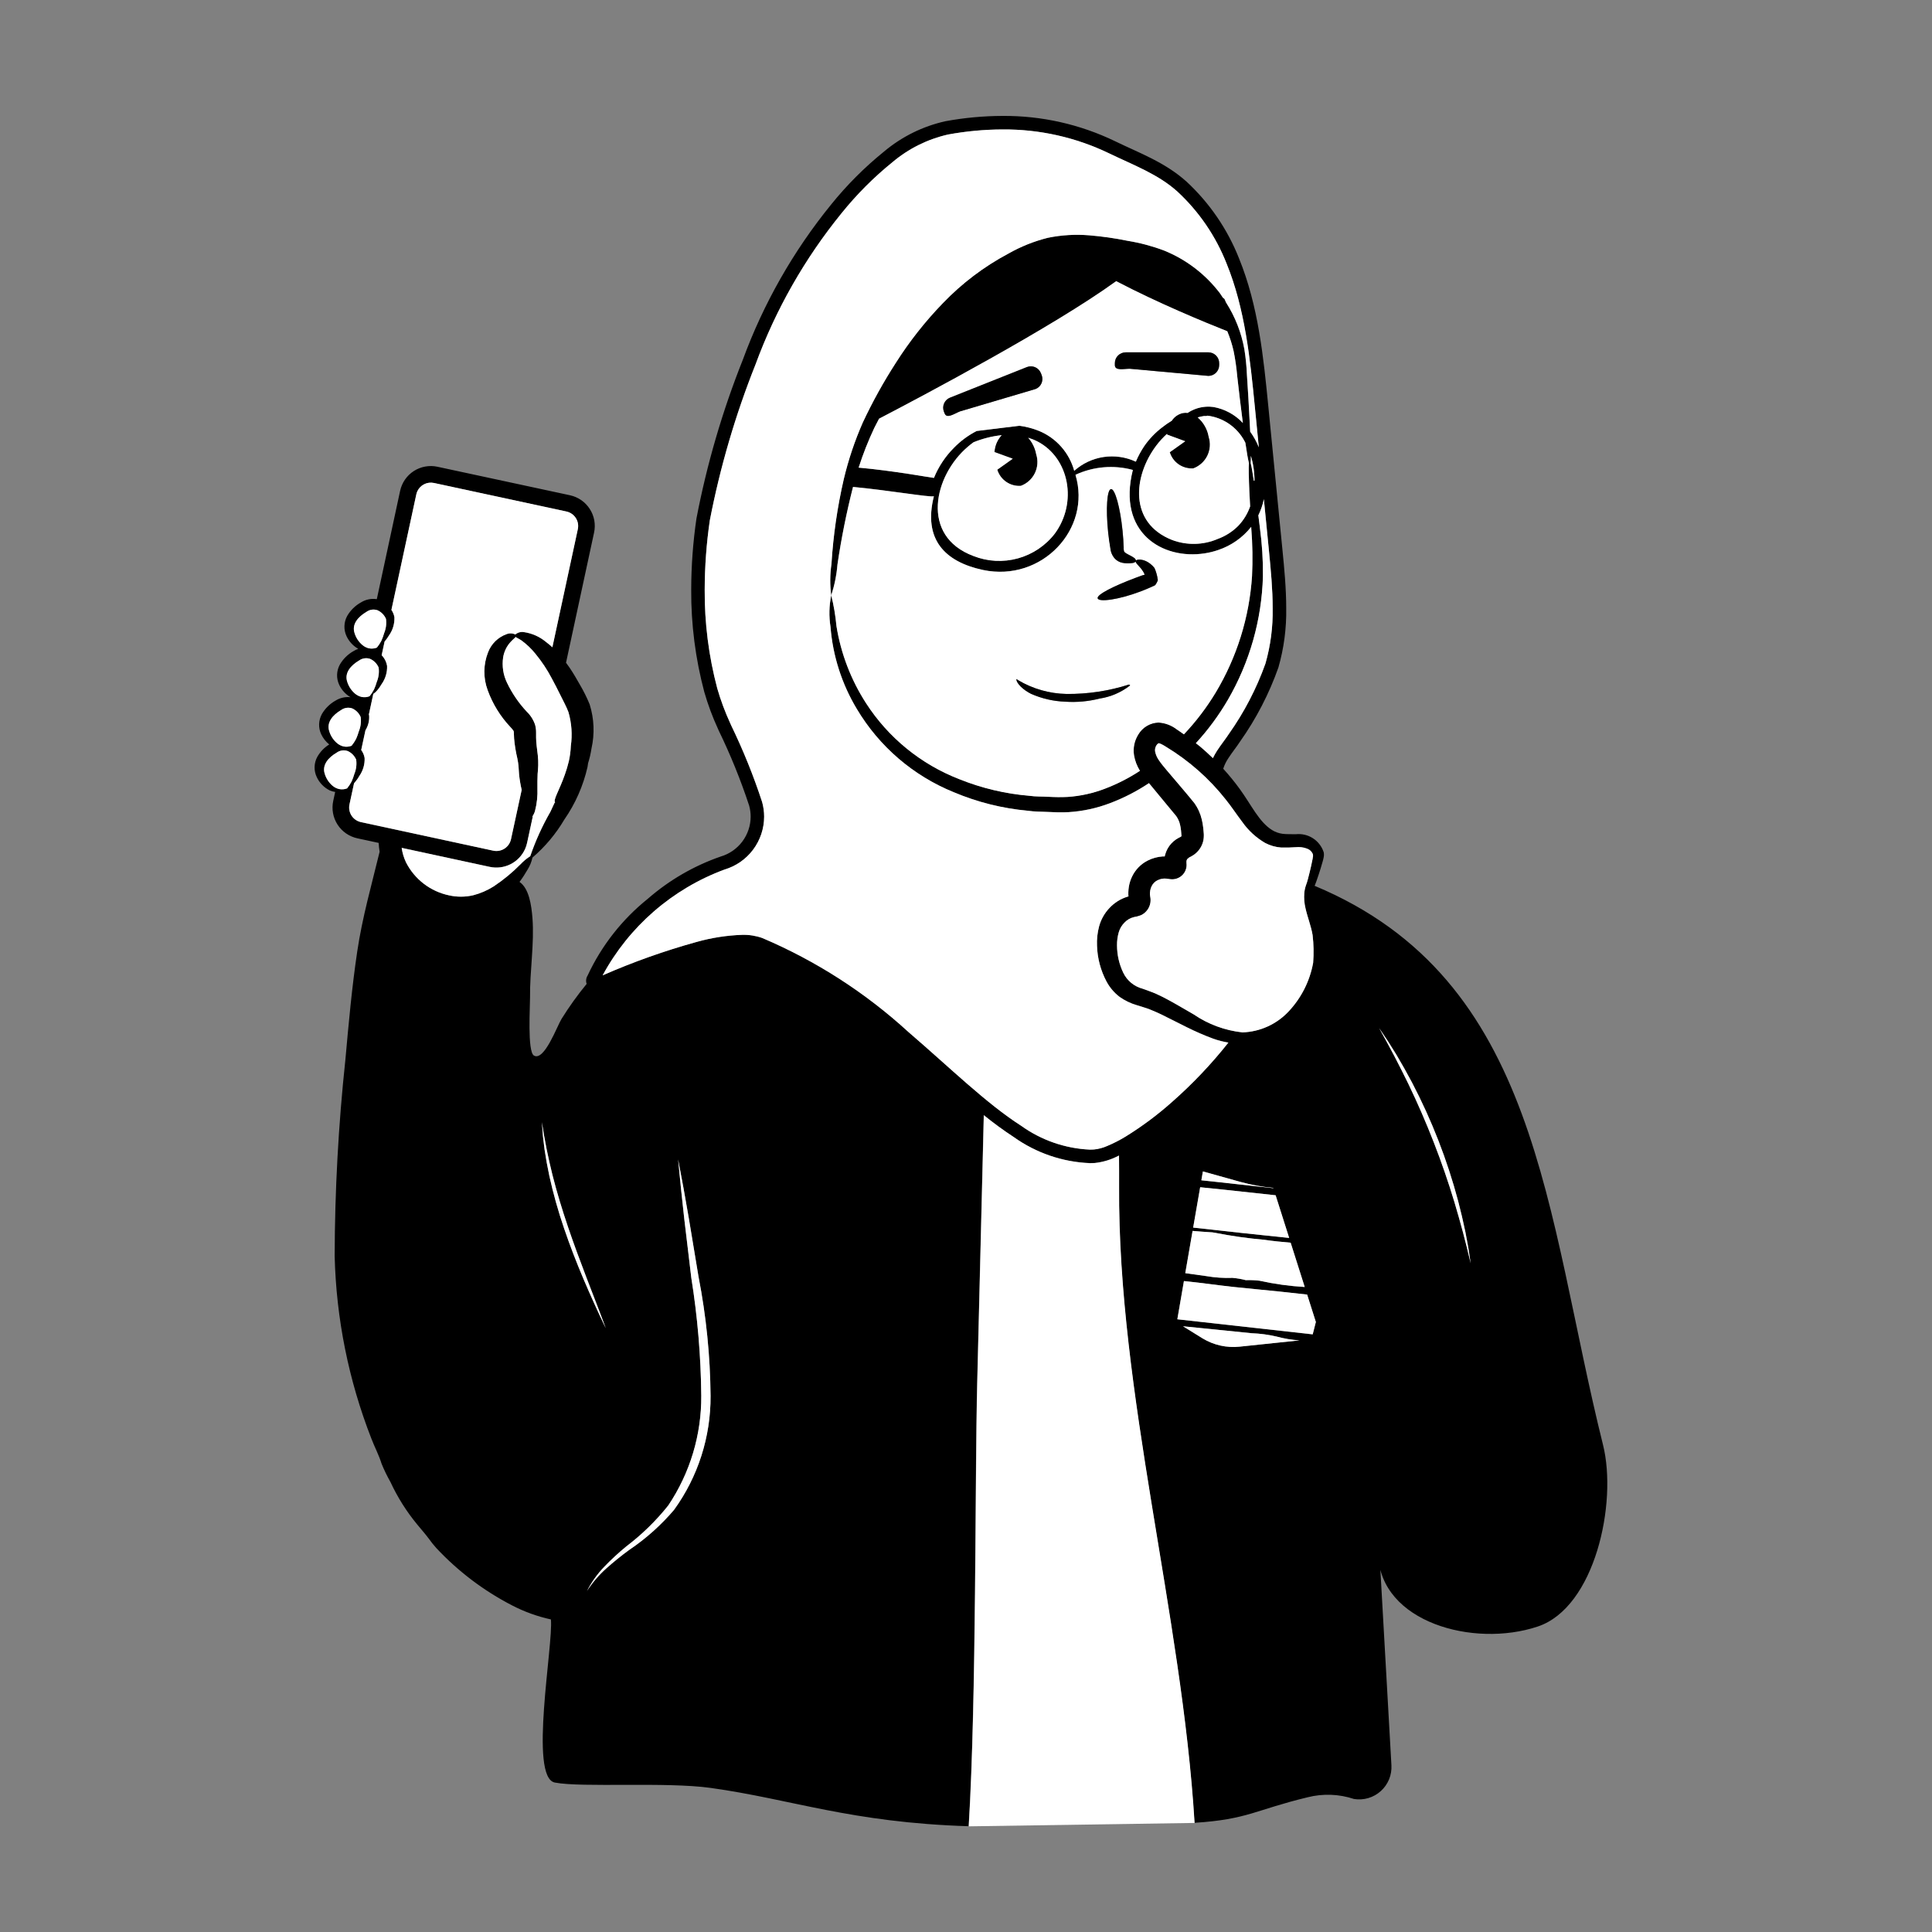 <svg
  width="117"
  height="117"
  viewBox="0 0 117 117"
  fill="none"
  xmlns="http://www.w3.org/2000/svg"
>
  <rect x="0" y="0" width="117" height="117" fill="#808080" stroke="none"/>
  <path
    d="M97.078 87.502C93.577 73.469 93.27 59.344 79.611 53.644L79.631 53.6L79.711 53.391C79.809 53.119 79.896 52.849 79.981 52.575L80.103 52.159C80.123 52.083 80.141 52.026 80.159 51.925C80.18 51.823 80.182 51.717 80.163 51.614C80.05 51.265 79.821 50.966 79.513 50.766C79.205 50.567 78.838 50.48 78.473 50.52C78.17 50.512 77.897 50.525 77.667 50.494C77.446 50.464 77.233 50.389 77.043 50.272C76.248 49.784 75.774 48.736 75.08 47.783C74.769 47.355 74.434 46.945 74.077 46.554C74.15 46.327 74.255 46.112 74.389 45.914C74.605 45.575 74.887 45.233 75.102 44.9C76.077 43.521 76.856 42.014 77.419 40.422C77.753 39.256 77.912 38.048 77.892 36.836C77.892 35.639 77.777 34.445 77.662 33.281L76.891 25.448C76.866 25.187 76.841 24.926 76.814 24.666C76.516 21.642 76.209 18.533 75.034 15.647C74.336 13.879 73.249 12.291 71.855 10.999C70.528 9.809 68.975 9.259 67.525 8.551C65.4 7.526 63.068 7.002 60.709 7.02C59.552 7.024 58.398 7.131 57.26 7.34C55.888 7.644 54.61 8.276 53.534 9.18C52.357 10.132 51.284 11.206 50.333 12.385C48.043 15.201 46.236 18.378 44.985 21.786C43.747 24.893 42.807 28.111 42.177 31.396C41.968 32.821 41.862 34.259 41.859 35.699C41.846 37.794 42.113 39.881 42.651 41.906C42.871 42.67 43.148 43.416 43.48 44.138L43.537 44.266C44.247 45.731 44.859 47.242 45.368 48.788C45.428 49.005 45.459 49.23 45.459 49.455C45.458 49.999 45.28 50.528 44.954 50.963C44.627 51.398 44.169 51.717 43.647 51.87C42.023 52.432 40.523 53.302 39.229 54.431C37.68 55.674 36.437 57.256 35.596 59.055L35.587 59.075C35.539 59.15 35.508 59.235 35.498 59.323C35.487 59.411 35.498 59.501 35.527 59.584C34.974 60.258 34.465 60.968 34.004 61.708C33.731 62.152 32.96 64.282 32.336 63.925C31.925 63.691 32.106 60.885 32.099 60.397C32.079 58.807 32.368 57.142 32.243 55.573C32.183 54.842 32.046 53.809 31.462 53.408C31.642 53.166 31.807 52.913 31.956 52.651C32.093 52.431 32.19 52.189 32.244 51.935C33.01 51.279 33.663 50.5 34.176 49.631C34.842 48.671 35.318 47.593 35.578 46.454C35.593 46.376 35.601 46.295 35.614 46.216C35.706 45.928 35.774 45.633 35.819 45.333C36.019 44.446 35.981 43.521 35.708 42.653C35.54 42.242 35.342 41.845 35.117 41.463C34.919 41.107 34.714 40.763 34.498 40.441C34.426 40.334 34.354 40.235 34.278 40.134L35.976 32.254C36.029 32.01 36.033 31.757 35.989 31.511C35.944 31.265 35.851 31.031 35.715 30.821C35.58 30.611 35.404 30.429 35.199 30.287C34.993 30.145 34.761 30.045 34.517 29.992L26.491 28.266C26.247 28.213 25.995 28.209 25.749 28.254C25.503 28.299 25.269 28.391 25.059 28.527C24.849 28.662 24.668 28.838 24.526 29.043C24.384 29.249 24.284 29.48 24.231 29.724L22.819 36.285C22.487 36.233 22.147 36.303 21.862 36.48C21.515 36.673 21.226 36.956 21.026 37.3C20.923 37.487 20.866 37.696 20.859 37.909C20.852 38.123 20.896 38.335 20.987 38.528C21.139 38.85 21.386 39.117 21.695 39.293C21.598 39.326 21.505 39.371 21.417 39.425C21.07 39.618 20.781 39.901 20.582 40.244C20.479 40.431 20.421 40.64 20.414 40.854C20.407 41.067 20.451 41.279 20.542 41.473C20.689 41.785 20.928 42.047 21.226 42.222C20.913 42.188 20.597 42.258 20.329 42.423C19.982 42.616 19.693 42.899 19.493 43.242C19.39 43.43 19.333 43.638 19.326 43.852C19.319 44.065 19.363 44.278 19.454 44.471C19.568 44.709 19.733 44.918 19.938 45.084C19.64 45.268 19.393 45.524 19.219 45.828C19.116 46.014 19.059 46.222 19.052 46.435C19.045 46.648 19.088 46.859 19.179 47.052C19.342 47.406 19.621 47.694 19.971 47.868C20.075 47.914 20.185 47.945 20.298 47.959L20.18 48.505C20.073 48.998 20.168 49.514 20.442 49.938C20.715 50.362 21.146 50.66 21.64 50.767L22.931 51.045C22.941 51.221 22.961 51.405 22.989 51.583C22.502 53.591 21.942 55.55 21.635 57.613C21.309 59.794 21.113 61.992 20.915 64.187C20.493 68.133 20.277 72.099 20.267 76.067C20.36 79.848 21.11 83.584 22.485 87.107C22.68 87.623 22.947 88.115 23.106 88.636C23.262 89.019 23.442 89.391 23.646 89.75C24.073 90.672 24.617 91.535 25.264 92.319C25.497 92.606 25.744 92.879 25.964 93.175C26.106 93.376 26.261 93.569 26.425 93.751C27.742 95.16 29.29 96.332 31.003 97.217C31.748 97.604 32.541 97.891 33.362 98.071C33.52 99.578 32.013 107.647 33.602 107.95C35.246 108.265 40.33 107.898 43.034 108.274C47.946 108.958 51.535 110.374 58.658 110.594C59.135 102.741 59.026 89.703 59.173 83.776C59.295 78.905 59.415 74.033 59.533 69.16C59.547 68.617 59.559 68.073 59.572 67.529C60.157 68.003 60.765 68.448 61.395 68.861C62.742 69.819 64.34 70.366 65.993 70.433C66.091 70.433 66.19 70.433 66.288 70.426C66.792 70.373 67.281 70.224 67.728 69.988L67.758 69.972C67.767 70.613 67.769 71.243 67.764 71.858C67.684 84.299 71.573 97.778 72.335 110.388C75.575 110.18 76.007 109.608 79.194 108.84C80.118 108.607 81.089 108.643 81.993 108.944C82.282 108.992 82.579 108.973 82.86 108.891C83.142 108.808 83.401 108.663 83.619 108.467C83.837 108.271 84.008 108.028 84.12 107.757C84.231 107.486 84.28 107.193 84.263 106.9L83.428 92.123C83.428 92.721 83.438 93.398 83.462 94.139C83.59 98.236 89.234 99.802 93.121 98.502C96.582 97.353 97.958 91.034 97.078 87.502ZM21.854 49.788C21.621 49.737 21.417 49.596 21.287 49.396C21.158 49.195 21.113 48.951 21.163 48.717L21.439 47.437L21.445 47.431C21.564 47.299 21.669 47.154 21.757 46.999C21.982 46.681 22.096 46.297 22.08 45.907C22.05 45.731 21.979 45.565 21.873 45.422L22.13 44.23C22.298 43.959 22.376 43.643 22.352 43.325C22.352 43.307 22.34 43.293 22.336 43.276L22.605 42.026C22.68 41.978 22.747 41.92 22.805 41.853C22.924 41.72 23.028 41.575 23.117 41.421C23.341 41.102 23.455 40.719 23.44 40.329C23.403 40.114 23.31 39.911 23.169 39.744C23.152 39.723 23.129 39.704 23.111 39.684L23.289 38.855C23.391 38.737 23.482 38.61 23.561 38.476C23.786 38.158 23.899 37.774 23.885 37.385C23.857 37.224 23.795 37.071 23.703 36.938L25.21 29.94C25.224 29.876 25.245 29.815 25.271 29.755C25.357 29.569 25.503 29.418 25.687 29.326C25.87 29.234 26.079 29.208 26.279 29.251L34.3 30.979C34.415 31.004 34.525 31.051 34.622 31.119C34.72 31.186 34.803 31.271 34.867 31.371C34.932 31.47 34.976 31.581 34.997 31.698C35.018 31.814 35.016 31.934 34.991 32.049L33.45 39.202C33.332 39.091 33.207 38.987 33.078 38.891C32.692 38.565 32.222 38.354 31.722 38.282C31.631 38.268 31.537 38.273 31.448 38.298C31.36 38.323 31.277 38.367 31.206 38.426C31.124 38.386 31.033 38.364 30.942 38.361C30.85 38.358 30.758 38.374 30.673 38.408C30.418 38.5 30.186 38.646 29.992 38.836C29.799 39.026 29.65 39.256 29.554 39.509C29.266 40.241 29.256 41.053 29.528 41.792C29.828 42.623 30.296 43.385 30.902 44.029C30.977 44.102 31.045 44.184 31.103 44.272C31.114 44.316 31.119 44.361 31.118 44.405L31.132 44.727C31.168 45.131 31.233 45.532 31.327 45.927C31.359 46.089 31.381 46.239 31.399 46.392C31.411 46.563 31.422 46.73 31.432 46.892C31.465 47.211 31.518 47.528 31.591 47.84L30.944 50.831C30.891 51.062 30.749 51.264 30.549 51.392C30.35 51.52 30.107 51.565 29.875 51.516L21.854 49.788ZM20.542 47.787C20.395 47.754 20.259 47.686 20.143 47.59C19.918 47.399 19.752 47.147 19.667 46.863C19.494 46.336 19.871 45.884 20.392 45.579C20.487 45.511 20.597 45.466 20.713 45.45C20.829 45.433 20.947 45.445 21.057 45.484C21.287 45.587 21.47 45.774 21.57 46.006C21.61 46.298 21.572 46.597 21.46 46.87C21.416 47.027 21.36 47.181 21.293 47.331C21.217 47.479 21.125 47.618 21.019 47.747C20.867 47.807 20.701 47.82 20.542 47.786V47.787ZM21.751 39.996C21.846 39.928 21.957 39.884 22.072 39.868C22.188 39.851 22.306 39.863 22.417 39.902C22.647 40.005 22.83 40.192 22.929 40.424C22.97 40.716 22.932 41.014 22.82 41.288C22.775 41.445 22.719 41.599 22.653 41.748C22.576 41.896 22.484 42.036 22.378 42.164C22.227 42.224 22.061 42.239 21.901 42.206C21.755 42.173 21.618 42.105 21.503 42.009C21.277 41.818 21.112 41.566 21.026 41.283C20.853 40.756 21.23 40.303 21.751 39.996ZM22.196 37.051C22.291 36.983 22.401 36.939 22.517 36.923C22.633 36.906 22.751 36.918 22.861 36.957C23.092 37.06 23.275 37.247 23.374 37.479C23.415 37.772 23.377 38.07 23.264 38.343C23.22 38.5 23.164 38.654 23.097 38.804C23.021 38.952 22.929 39.091 22.823 39.219C22.672 39.28 22.505 39.295 22.345 39.262C22.199 39.229 22.063 39.161 21.948 39.064C21.722 38.874 21.556 38.621 21.471 38.338C21.298 37.81 21.675 37.358 22.196 37.053V37.051ZM21.329 42.901C21.559 43.004 21.742 43.19 21.841 43.422C21.882 43.715 21.844 44.013 21.731 44.286C21.687 44.444 21.631 44.597 21.565 44.747C21.488 44.895 21.396 45.034 21.291 45.163C21.139 45.223 20.973 45.238 20.813 45.206C20.667 45.172 20.53 45.104 20.415 45.008C20.189 44.817 20.023 44.564 19.939 44.28C19.765 43.753 20.143 43.301 20.664 42.995C20.759 42.928 20.869 42.884 20.985 42.867C21.1 42.851 21.218 42.862 21.329 42.901ZM29.663 52.495C30.088 52.586 30.531 52.529 30.919 52.334C31.307 52.139 31.617 51.817 31.797 51.422C31.853 51.298 31.895 51.169 31.924 51.036L32.268 49.437L32.23 49.462C32.305 49.357 32.362 49.241 32.399 49.117C32.516 48.665 32.566 48.198 32.548 47.732C32.548 47.452 32.543 47.151 32.56 46.868C32.569 46.749 32.591 46.55 32.595 46.354C32.6 46.152 32.592 45.95 32.572 45.748C32.527 45.335 32.471 45.011 32.467 44.66V44.377C32.47 44.216 32.45 44.055 32.41 43.9C32.311 43.6 32.141 43.328 31.914 43.108C31.422 42.586 31.015 41.991 30.706 41.345C30.473 40.865 30.392 40.327 30.473 39.8C30.53 39.45 30.69 39.124 30.932 38.864C31.058 38.727 31.174 38.645 31.228 38.573C31.3 38.629 31.43 38.68 31.584 38.784C31.898 39.014 32.182 39.285 32.426 39.589C32.81 40.054 33.144 40.558 33.423 41.093C33.59 41.401 33.758 41.733 33.934 42.086C34.111 42.438 34.311 42.81 34.426 43.124C34.62 43.79 34.669 44.49 34.57 45.176C34.558 45.488 34.517 45.798 34.449 46.102C34.383 46.374 34.303 46.642 34.209 46.905C33.862 47.89 33.485 48.451 33.62 48.592L33.587 48.613C33.503 48.799 33.418 48.981 33.336 49.152C32.844 50.01 32.434 50.913 32.112 51.848C31.9 51.985 31.705 52.146 31.531 52.33C31.036 52.833 30.49 53.284 29.902 53.676C29.52 53.919 29.101 54.1 28.663 54.214C28.18 54.327 27.679 54.33 27.196 54.221C26.64 54.104 26.117 53.864 25.666 53.519C25.216 53.174 24.848 52.731 24.59 52.225C24.458 51.947 24.369 51.65 24.327 51.345L29.663 52.495ZM84.052 63.054L84.563 63.871C84.892 64.423 85.207 64.983 85.507 65.552C86.702 67.833 87.639 70.241 88.302 72.729C88.464 73.353 88.611 73.979 88.742 74.606C88.797 74.907 88.855 75.213 88.918 75.553C88.962 75.841 89.007 76.144 89.062 76.505C88.976 76.151 88.905 75.853 88.837 75.569L88.598 74.638C88.433 74.019 88.258 73.404 88.076 72.792C87.705 71.569 87.288 70.362 86.825 69.171C86.362 67.979 85.853 66.808 85.297 65.656C85.018 65.08 84.73 64.509 84.433 63.942L83.98 63.095L83.514 62.254L84.052 63.054ZM65.999 69.621C64.504 69.552 63.06 69.052 61.844 68.18C59.731 66.828 57.535 64.667 55.015 62.5C52.408 60.113 49.413 58.187 46.159 56.804C45.771 56.667 45.36 56.603 44.948 56.614C44.017 56.646 43.092 56.79 42.195 57.041C40.248 57.579 38.343 58.256 36.494 59.067C38.095 56.106 40.718 53.828 43.876 52.659C44.567 52.455 45.174 52.034 45.606 51.457C46.038 50.88 46.273 50.179 46.275 49.458C46.275 49.159 46.234 48.861 46.154 48.572C45.635 46.986 45.009 45.437 44.282 43.936L44.225 43.808C43.91 43.124 43.646 42.417 43.437 41.694C42.918 39.739 42.662 37.725 42.675 35.703C42.679 34.301 42.782 32.902 42.985 31.516C43.609 28.29 44.535 25.13 45.751 22.077C46.971 18.754 48.733 15.656 50.966 12.91C51.879 11.777 52.909 10.743 54.04 9.828C55.01 9.006 56.164 8.429 57.404 8.147C58.495 7.946 59.6 7.843 60.709 7.839C62.944 7.822 65.154 8.318 67.168 9.289C68.68 10.018 70.135 10.551 71.307 11.609C72.609 12.818 73.624 14.304 74.275 15.957C75.392 18.693 75.703 21.724 75.999 24.746L76.076 25.528L76.23 27.088C76.094 26.753 75.919 26.435 75.707 26.142C75.676 25.563 75.64 24.882 75.598 24.101C75.571 23.669 75.542 23.208 75.511 22.72C75.489 22.191 75.437 21.664 75.353 21.142C75.17 20.136 74.793 19.175 74.242 18.314L74.151 18.104L74.048 18.021C73.988 17.934 73.94 17.845 73.875 17.759C73.002 16.611 71.836 15.718 70.5 15.175C69.785 14.905 69.044 14.707 68.29 14.584C67.519 14.426 66.74 14.315 65.956 14.25C65.118 14.181 64.274 14.232 63.45 14.401C62.612 14.611 61.807 14.934 61.056 15.361C59.586 16.144 58.249 17.156 57.096 18.358C56.028 19.46 55.075 20.668 54.253 21.964C53.503 23.125 52.832 24.335 52.246 25.586C51.759 26.692 51.374 27.841 51.094 29.017C50.705 30.705 50.456 32.422 50.349 34.152C50.257 34.781 50.251 35.42 50.332 36.051C50.532 35.449 50.658 34.825 50.71 34.193C50.944 32.608 51.26 31.036 51.657 29.484C53.804 29.684 56.324 30.126 56.553 30.049C55.894 32.672 57.231 34.021 59.531 34.513C63.091 35.262 66.116 32.032 65.129 28.75C66.216 28.245 67.446 28.141 68.603 28.455C67.643 32.271 70.407 33.902 72.95 33.507C73.228 33.465 73.502 33.398 73.768 33.306C74.557 33.043 75.253 32.555 75.77 31.902L75.774 31.99C75.852 32.953 75.867 33.919 75.82 34.884C75.658 37.374 74.905 39.79 73.623 41.931C73.073 42.843 72.427 43.693 71.695 44.467C71.551 44.366 71.407 44.263 71.263 44.168C70.944 43.921 70.558 43.776 70.156 43.752C69.907 43.759 69.665 43.83 69.451 43.957C69.237 44.084 69.058 44.263 68.932 44.478C68.698 44.85 68.606 45.294 68.673 45.729C68.73 46.065 68.852 46.386 69.033 46.675C68.367 47.113 67.654 47.477 66.908 47.761C66.186 48.038 65.425 48.206 64.653 48.257C64.269 48.276 63.879 48.267 63.49 48.249C63.101 48.231 62.716 48.244 62.338 48.188C60.879 48.067 59.447 47.727 58.09 47.18C55.773 46.282 53.798 44.675 52.449 42.588C51.533 41.169 50.922 39.575 50.654 37.908C50.596 37.281 50.49 36.66 50.338 36.049C50.21 36.677 50.195 37.323 50.294 37.956C50.433 39.715 50.979 41.416 51.888 42.928C53.243 45.206 55.307 46.978 57.763 47.974C59.192 48.577 60.706 48.955 62.251 49.095C62.65 49.157 63.056 49.142 63.462 49.167C63.869 49.193 64.281 49.2 64.706 49.18C65.572 49.126 66.424 48.941 67.234 48.631C68.059 48.317 68.846 47.911 69.579 47.421C69.78 47.667 69.978 47.892 70.175 48.141L71.229 49.414C71.342 49.573 71.421 49.753 71.464 49.943C71.489 50.054 71.508 50.166 71.521 50.279L71.549 50.62L71.541 50.637L71.517 50.659C71.486 50.678 71.547 50.646 71.387 50.726C71.157 50.847 70.958 51.02 70.806 51.23C70.728 51.339 70.665 51.456 70.616 51.58C70.592 51.641 70.572 51.702 70.556 51.765L70.536 51.847V51.853V51.857H70.522H70.426C70.098 51.877 69.777 51.965 69.485 52.117C69.082 52.327 68.757 52.661 68.559 53.071C68.463 53.268 68.397 53.478 68.362 53.694C68.344 53.801 68.334 53.908 68.331 54.017V54.179L68.337 54.258V54.254C68.33 54.269 68.374 54.273 68.286 54.293C67.865 54.422 67.486 54.658 67.187 54.98C66.888 55.295 66.672 55.68 66.558 56.1C66.458 56.48 66.416 56.873 66.434 57.266C66.456 58.023 66.653 58.765 67.01 59.434C67.204 59.798 67.474 60.115 67.802 60.366C68.121 60.591 68.475 60.761 68.851 60.87C69.132 60.96 69.394 61.032 69.627 61.122C69.86 61.212 70.118 61.329 70.362 61.446L71.871 62.202C72.39 62.461 72.922 62.692 73.466 62.895C73.766 63.001 74.075 63.081 74.388 63.133C73.363 64.429 72.223 65.63 70.982 66.722C70.107 67.503 69.165 68.205 68.168 68.821C67.806 69.042 67.429 69.235 67.038 69.397C66.79 69.507 66.525 69.577 66.255 69.605C66.17 69.618 66.085 69.621 65.999 69.621ZM79.51 51.732L79.519 51.841L79.49 52.021L79.405 52.425C79.344 52.695 79.279 52.969 79.208 53.235C79.174 53.367 79.132 53.498 79.084 53.626C79.033 53.777 79.001 53.933 78.988 54.092C78.965 54.394 78.989 54.699 79.06 54.994C79.186 55.566 79.402 56.085 79.492 56.627C79.558 57.184 79.569 57.745 79.525 58.304C79.326 59.403 78.815 60.42 78.053 61.236C77.693 61.625 77.259 61.938 76.777 62.158C76.296 62.378 75.775 62.501 75.245 62.519C74.183 62.404 73.167 62.028 72.285 61.425C71.804 61.153 71.32 60.859 70.811 60.582C70.554 60.443 70.303 60.312 70.019 60.185C69.736 60.058 69.452 59.969 69.201 59.874C68.946 59.807 68.709 59.686 68.505 59.518C68.302 59.351 68.138 59.141 68.024 58.903C67.777 58.388 67.649 57.824 67.648 57.252C67.643 56.982 67.678 56.713 67.754 56.453C67.818 56.232 67.938 56.03 68.101 55.868C68.256 55.703 68.457 55.587 68.677 55.536C68.821 55.514 68.961 55.476 69.096 55.423C69.303 55.327 69.472 55.162 69.574 54.958C69.676 54.753 69.705 54.52 69.658 54.296L69.642 54.175V54.138V54.066L69.659 53.922C69.675 53.831 69.704 53.742 69.746 53.66C69.822 53.506 69.947 53.382 70.101 53.306C70.183 53.264 70.27 53.235 70.361 53.219L70.499 53.203C70.545 53.202 70.591 53.203 70.637 53.208C70.712 53.215 70.787 53.225 70.861 53.24C70.994 53.259 71.129 53.247 71.256 53.206C71.383 53.165 71.499 53.095 71.596 53.001C71.684 52.918 71.753 52.816 71.798 52.703C71.855 52.562 71.874 52.409 71.854 52.259V52.145L71.861 52.114L71.873 52.078L71.904 52.02L72.021 51.922C72.118 51.878 72.21 51.826 72.298 51.766C72.416 51.683 72.521 51.583 72.61 51.469C72.799 51.228 72.902 50.931 72.904 50.624V50.523L72.9 50.468L72.891 50.355L72.868 50.122C72.849 49.955 72.821 49.789 72.781 49.625C72.697 49.264 72.541 48.923 72.324 48.622C71.931 48.135 71.585 47.741 71.213 47.296C70.86 46.868 70.437 46.413 70.188 46.044C70.076 45.888 69.997 45.71 69.957 45.521C69.934 45.393 69.958 45.261 70.025 45.15C70.097 45.032 70.159 45.012 70.169 45.013C70.185 44.992 70.367 45.062 70.608 45.219C71.999 46.06 73.228 47.144 74.235 48.421C74.573 48.84 74.871 49.301 75.234 49.776C75.598 50.294 76.07 50.727 76.616 51.046C76.919 51.206 77.252 51.301 77.594 51.325C77.889 51.332 78.184 51.324 78.479 51.3C78.705 51.276 78.933 51.305 79.146 51.384C79.228 51.412 79.304 51.458 79.367 51.518C79.429 51.578 79.478 51.651 79.51 51.732ZM61.33 27.778L60.394 28.442C60.486 28.742 60.677 29.003 60.937 29.18C61.196 29.358 61.507 29.443 61.821 29.421C62.192 29.283 62.497 29.008 62.67 28.651C62.844 28.295 62.873 27.886 62.752 27.508C62.684 27.137 62.517 26.791 62.267 26.508C62.462 26.566 62.651 26.642 62.833 26.735C64.762 27.743 65.257 30.435 63.88 32.311C63.316 33.041 62.531 33.568 61.642 33.813C60.753 34.058 59.808 34.008 58.95 33.669C55.702 32.459 56.56 28.788 58.62 27.045C58.729 26.953 58.836 26.863 58.955 26.781C59.5 26.558 60.074 26.412 60.659 26.349C60.399 26.628 60.245 26.99 60.223 27.372L61.33 27.778ZM62.924 26.096C62.542 25.942 62.143 25.837 61.735 25.784L59.149 26.1C58.635 26.363 58.168 26.708 57.767 27.122C57.248 27.642 56.837 28.261 56.56 28.941C56.344 28.92 54.046 28.498 52.001 28.319C52.264 27.496 52.581 26.691 52.95 25.909C53.039 25.727 53.138 25.541 53.238 25.355C55.856 23.992 63.764 19.811 67.596 17.028C70.147 18.363 72.971 19.525 74.324 20.06C74.487 20.451 74.617 20.856 74.71 21.27C74.809 21.766 74.881 22.268 74.925 22.772L75.084 24.147C75.151 24.684 75.212 25.171 75.267 25.613C74.793 25.108 74.17 24.769 73.488 24.647C73.325 24.623 73.159 24.619 72.995 24.633C72.612 24.663 72.245 24.791 71.926 25.005C71.83 24.993 71.733 24.996 71.638 25.013C71.361 25.072 71.119 25.239 70.964 25.477C70.757 25.602 70.558 25.74 70.368 25.89C69.956 26.206 69.595 26.584 69.299 27.011C69.098 27.309 68.927 27.627 68.787 27.958C68.18 27.675 67.502 27.577 66.839 27.675C66.176 27.774 65.556 28.065 65.057 28.512C64.91 27.973 64.641 27.475 64.271 27.056C63.901 26.637 63.44 26.308 62.923 26.096H62.924ZM75.931 29.111C75.855 28.596 75.792 28.233 75.742 28.041C75.749 27.94 75.753 27.793 75.752 27.603C75.9 28.092 75.975 28.6 75.972 29.111H75.931ZM70.022 26.988C70.218 26.728 70.439 26.487 70.681 26.268C70.681 26.286 70.675 26.302 70.673 26.32L71.779 26.722L70.843 27.387C70.935 27.687 71.126 27.947 71.385 28.125C71.644 28.303 71.956 28.387 72.269 28.365C72.641 28.228 72.946 27.952 73.119 27.596C73.293 27.24 73.322 26.83 73.2 26.453C73.123 25.996 72.887 25.58 72.534 25.279C72.657 25.241 72.782 25.213 72.909 25.195H72.981C73.031 25.204 73.081 25.197 73.126 25.173C73.254 25.188 73.382 25.212 73.507 25.245C73.92 25.354 74.305 25.55 74.636 25.821C74.966 26.091 75.234 26.43 75.422 26.814C75.509 27.42 75.58 27.837 75.638 28.048C75.617 28.319 75.626 28.906 75.663 29.776C75.678 30.047 75.694 30.347 75.71 30.667C75.558 31.104 75.315 31.504 74.995 31.839C74.645 32.194 74.22 32.466 73.752 32.637C72.869 33.016 71.873 33.037 70.975 32.697C68.363 31.662 68.618 28.855 70.022 26.988ZM73.454 45.91C73.205 45.67 72.95 45.435 72.686 45.212C72.6 45.14 72.509 45.076 72.422 45.007C73.163 44.2 73.815 43.316 74.366 42.37C75.681 40.099 76.409 37.536 76.484 34.913C76.494 33.921 76.432 32.928 76.298 31.944C76.266 31.687 76.235 31.444 76.206 31.208C76.358 30.897 76.471 30.567 76.54 30.228L76.849 33.361C76.963 34.523 77.074 35.692 77.074 36.836C77.094 37.967 76.946 39.096 76.636 40.184C76.095 41.703 75.347 43.141 74.414 44.457C74.241 44.729 73.954 45.081 73.701 45.47C73.611 45.612 73.528 45.759 73.454 45.91ZM75.124 71.575C75.773 71.754 76.438 71.874 77.109 71.935L77.114 71.953C75.898 71.819 74.681 71.681 73.465 71.55L72.753 71.473L72.846 70.937L75.124 71.575ZM74.05 72.038C75.117 72.151 76.184 72.269 77.25 72.385L78.071 74.968C77.103 74.866 76.135 74.765 75.167 74.663C74.197 74.56 73.228 74.447 72.257 74.341L72.68 71.899C73.136 71.945 73.593 71.991 74.05 72.036V72.038ZM73.267 74.621C73.368 74.622 73.47 74.633 73.569 74.654C74.564 74.85 75.568 74.992 76.577 75.081C77.102 75.159 77.632 75.21 78.161 75.256L79.013 77.939C78.09 77.885 77.174 77.757 76.271 77.558C75.997 77.526 75.721 77.514 75.445 77.524C75.18 77.455 74.91 77.409 74.638 77.386C74.106 77.405 73.573 77.369 73.049 77.278C72.625 77.224 72.203 77.161 71.779 77.101L72.221 74.542C72.571 74.57 72.918 74.601 73.267 74.621ZM34.156 74.379C33.8 73.34 33.503 72.283 33.266 71.211C33.151 70.674 33.053 70.135 32.973 69.593L32.875 68.777C32.857 68.531 32.838 68.273 32.815 67.958L32.946 68.767L33.097 69.572C33.208 70.106 33.328 70.637 33.457 71.165C33.726 72.221 34.045 73.263 34.393 74.295C34.742 75.326 35.123 76.35 35.513 77.369C35.691 77.833 35.882 78.327 36.102 78.898C36.194 79.14 36.289 79.387 36.395 79.664L36.683 80.432L36.331 79.692L35.987 78.947C35.761 78.449 35.541 77.948 35.328 77.444C34.905 76.438 34.507 75.42 34.156 74.379ZM43.031 84.535C43.046 87.012 42.272 89.43 40.821 91.437C40.029 92.366 39.114 93.183 38.102 93.864C37.619 94.216 37.154 94.592 36.709 94.99C36.263 95.391 35.872 95.848 35.547 96.35C35.823 95.811 36.178 95.316 36.599 94.88C37.018 94.444 37.463 94.033 37.931 93.649C38.877 92.932 39.73 92.1 40.469 91.172C41.789 89.205 42.486 86.887 42.469 84.519C42.445 82.13 42.243 79.746 41.865 77.387C41.727 76.227 41.587 75.046 41.438 73.806C41.375 73.221 41.311 72.632 41.243 72.012C41.187 71.443 41.13 70.86 41.066 70.217L41.399 71.99L41.712 73.767C41.916 75 42.111 76.172 42.303 77.325C42.766 79.701 43.01 82.115 43.031 84.535ZM75.071 81.552C74.289 81.636 73.501 81.46 72.828 81.053L71.64 80.318C73.027 80.462 74.414 80.596 75.801 80.739C76.307 80.758 76.811 80.825 77.304 80.94C77.758 81.064 78.223 81.142 78.693 81.172L75.071 81.552ZM71.296 79.896L71.696 77.582L71.862 77.598C72.791 77.695 73.716 77.829 74.645 77.932C75.575 78.035 76.513 78.112 77.446 78.212C78.016 78.273 78.587 78.337 79.157 78.4L79.685 80.06L79.494 80.809C76.764 80.501 74.032 80.196 71.299 79.894L71.296 79.896Z"
    fill="black"
  />
  <path
    d="M72.344 110.395C71.582 97.786 67.694 84.306 67.774 71.865C67.778 71.251 67.774 70.62 67.767 69.979L67.738 69.995C67.29 70.231 66.801 70.38 66.298 70.433C66.199 70.439 66.1 70.441 66.002 70.441C64.349 70.373 62.752 69.827 61.404 68.868C60.774 68.455 60.166 68.01 59.581 67.536C59.569 68.081 59.556 68.624 59.542 69.168C59.422 74.039 59.302 78.911 59.182 83.784C59.038 89.71 59.144 102.748 58.667 110.601L72.344 110.395Z"
    fill="white"
  />
  <path
    d="M76.634 40.184C76.944 39.095 77.091 37.967 77.071 36.836C77.071 35.692 76.96 34.523 76.846 33.36L76.538 30.227C76.468 30.567 76.356 30.897 76.203 31.208C76.233 31.444 76.263 31.687 76.295 31.944C76.43 32.928 76.492 33.92 76.481 34.913C76.407 37.537 75.679 40.1 74.363 42.372C73.812 43.318 73.16 44.202 72.419 45.008C72.507 45.08 72.597 45.143 72.683 45.214C72.948 45.437 73.203 45.672 73.451 45.912C73.525 45.761 73.607 45.614 73.697 45.472C73.949 45.083 74.236 44.73 74.409 44.459C75.343 43.143 76.091 41.704 76.634 40.184Z"
    fill="white"
  />
  <path
    d="M75.739 28.044C75.788 28.236 75.852 28.599 75.928 29.114H75.969C75.972 28.603 75.897 28.095 75.749 27.606C75.752 27.793 75.749 27.94 75.739 28.044Z"
    fill="white"
  />
  <path
    d="M68.168 68.83C69.166 68.214 70.108 67.511 70.983 66.73C72.223 65.639 73.363 64.437 74.389 63.141C74.075 63.09 73.766 63.01 73.466 62.904C72.923 62.701 72.39 62.47 71.871 62.211L70.362 61.454C70.118 61.338 69.862 61.221 69.627 61.13C69.393 61.039 69.133 60.968 68.851 60.878C68.476 60.77 68.121 60.6 67.802 60.374C67.474 60.124 67.204 59.806 67.01 59.443C66.654 58.774 66.457 58.032 66.434 57.275C66.416 56.882 66.458 56.488 66.559 56.108C66.672 55.689 66.888 55.304 67.187 54.989C67.487 54.667 67.866 54.43 68.286 54.302C68.375 54.282 68.331 54.278 68.337 54.262V54.267L68.331 54.188V54.025C68.334 53.917 68.344 53.809 68.362 53.703C68.397 53.487 68.464 53.277 68.56 53.08C68.757 52.67 69.082 52.335 69.486 52.125C69.778 51.974 70.098 51.885 70.427 51.866H70.522H70.537V51.862V51.856L70.556 51.774C70.573 51.711 70.593 51.649 70.617 51.589C70.665 51.465 70.729 51.347 70.806 51.239C70.958 51.028 71.157 50.856 71.387 50.735C71.548 50.655 71.487 50.687 71.517 50.668L71.542 50.646L71.55 50.629L71.521 50.288C71.509 50.175 71.49 50.062 71.464 49.952C71.422 49.761 71.342 49.582 71.229 49.423L70.175 48.149C69.978 47.902 69.781 47.677 69.58 47.429C68.846 47.919 68.059 48.324 67.234 48.636C66.424 48.946 65.571 49.132 64.706 49.185C64.281 49.205 63.869 49.193 63.462 49.172C63.055 49.152 62.649 49.161 62.25 49.1C60.706 48.96 59.192 48.582 57.763 47.979C55.306 46.983 53.243 45.211 51.887 42.933C50.978 41.421 50.432 39.718 50.294 37.958C50.194 37.325 50.209 36.679 50.338 36.051C50.257 35.42 50.262 34.781 50.354 34.152C50.461 32.422 50.711 30.705 51.1 29.017C51.379 27.841 51.765 26.692 52.252 25.586C52.838 24.335 53.508 23.125 54.258 21.964C55.081 20.668 56.033 19.46 57.102 18.358C58.255 17.156 59.591 16.144 61.062 15.361C61.812 14.934 62.617 14.611 63.456 14.401C64.279 14.232 65.123 14.181 65.961 14.25C66.745 14.315 67.525 14.426 68.295 14.584C69.05 14.707 69.79 14.905 70.505 15.175C71.842 15.718 73.008 16.611 73.88 17.759C73.945 17.845 73.993 17.934 74.053 18.021L74.156 18.104L74.247 18.314C74.798 19.175 75.176 20.136 75.359 21.142C75.442 21.664 75.495 22.191 75.516 22.72C75.547 23.208 75.576 23.669 75.603 24.101C75.645 24.883 75.681 25.564 75.712 26.142C75.924 26.435 76.1 26.753 76.235 27.088L76.082 25.528L76.004 24.746C75.709 21.722 75.397 18.694 74.28 15.957C73.629 14.304 72.615 12.818 71.312 11.609C70.141 10.551 68.683 10.018 67.173 9.289C65.159 8.318 62.95 7.822 60.715 7.839C59.606 7.843 58.5 7.946 57.41 8.147C56.168 8.429 55.012 9.005 54.039 9.828C52.909 10.743 51.878 11.777 50.966 12.91C48.733 15.656 46.971 18.753 45.752 22.076C44.536 25.128 43.61 28.288 42.986 31.514C42.783 32.901 42.68 34.3 42.676 35.701C42.663 37.723 42.919 39.738 43.438 41.692C43.647 42.416 43.911 43.123 44.227 43.807L44.283 43.934C45.011 45.436 45.636 46.985 46.155 48.571C46.235 48.859 46.276 49.157 46.276 49.457C46.274 50.178 46.039 50.879 45.607 51.455C45.175 52.032 44.568 52.454 43.877 52.658C40.72 53.827 38.096 56.105 36.495 59.066C38.344 58.255 40.25 57.578 42.196 57.04C43.093 56.788 44.018 56.645 44.949 56.613C45.361 56.602 45.772 56.666 46.16 56.803C49.414 58.185 52.409 60.111 55.016 62.499C57.536 64.665 59.732 66.826 61.845 68.179C63.062 69.051 64.505 69.551 66 69.619C66.086 69.619 66.171 69.619 66.257 69.613C66.527 69.586 66.791 69.516 67.04 69.406C67.43 69.243 67.807 69.051 68.168 68.83Z"
    fill="white"
  />
  <path
    d="M68.785 27.959C68.925 27.627 69.096 27.31 69.297 27.011C69.593 26.585 69.954 26.207 70.366 25.891C70.556 25.74 70.755 25.602 70.962 25.477C71.116 25.239 71.359 25.073 71.636 25.013C71.731 24.996 71.828 24.994 71.924 25.005C72.242 24.792 72.61 24.664 72.992 24.633C73.157 24.619 73.323 24.624 73.486 24.647C74.168 24.769 74.791 25.108 75.265 25.613C75.21 25.171 75.149 24.685 75.082 24.148L74.923 22.773C74.879 22.268 74.807 21.766 74.707 21.27C74.614 20.856 74.485 20.451 74.322 20.06C72.969 19.525 70.145 18.363 67.594 17.028C63.762 19.809 55.854 23.993 53.236 25.355C53.139 25.541 53.04 25.727 52.948 25.91C52.579 26.691 52.262 27.496 51.998 28.319C54.044 28.498 56.339 28.921 56.558 28.942C56.835 28.261 57.246 27.643 57.764 27.122C58.166 26.708 58.633 26.363 59.147 26.1L61.733 25.784C62.141 25.838 62.54 25.942 62.922 26.096C63.438 26.309 63.898 26.638 64.268 27.057C64.637 27.476 64.906 27.974 65.053 28.512C65.552 28.065 66.172 27.773 66.836 27.675C67.499 27.577 68.177 27.675 68.785 27.959ZM68.168 21.335H73.178C73.264 21.335 73.349 21.352 73.428 21.384C73.508 21.417 73.58 21.465 73.64 21.526C73.701 21.587 73.749 21.659 73.782 21.738C73.815 21.817 73.832 21.903 73.832 21.988V22.107C73.832 22.28 73.763 22.446 73.641 22.569C73.518 22.691 73.352 22.76 73.179 22.76L68.417 22.328C68.057 22.328 67.515 22.467 67.515 22.107V21.988C67.516 21.815 67.585 21.65 67.707 21.529C67.83 21.407 67.995 21.338 68.168 21.338V21.335ZM62.713 23.552L58.129 24.91C57.794 25.043 57.342 25.372 57.209 25.036L57.164 24.927C57.133 24.847 57.117 24.762 57.118 24.676C57.12 24.59 57.138 24.505 57.172 24.426C57.206 24.348 57.255 24.276 57.317 24.216C57.378 24.157 57.451 24.11 57.531 24.078L62.187 22.227C62.266 22.196 62.352 22.18 62.438 22.181C62.523 22.183 62.608 22.201 62.687 22.235C62.766 22.269 62.837 22.318 62.897 22.38C62.957 22.441 63.004 22.514 63.035 22.594L63.079 22.703C63.112 22.783 63.128 22.869 63.127 22.955C63.126 23.041 63.108 23.127 63.074 23.206C63.039 23.285 62.99 23.357 62.928 23.417C62.866 23.477 62.793 23.524 62.713 23.556V23.552Z"
    fill="white"
  />
  <path
    d="M70.97 32.696C71.868 33.037 72.864 33.015 73.747 32.636C74.215 32.465 74.64 32.193 74.991 31.839C75.31 31.503 75.553 31.104 75.706 30.666C75.689 30.347 75.673 30.047 75.659 29.776C75.621 28.908 75.612 28.321 75.633 28.048C75.577 27.836 75.506 27.419 75.417 26.814C75.229 26.43 74.961 26.091 74.631 25.82C74.3 25.549 73.915 25.353 73.502 25.245C73.377 25.212 73.249 25.188 73.121 25.173C73.076 25.196 73.026 25.204 72.977 25.195H72.905C72.778 25.213 72.652 25.241 72.53 25.279C72.882 25.58 73.118 25.995 73.196 26.452C73.317 26.83 73.288 27.239 73.115 27.596C72.941 27.952 72.636 28.227 72.265 28.365C71.951 28.387 71.64 28.302 71.38 28.125C71.121 27.947 70.93 27.686 70.838 27.386L71.774 26.722L70.673 26.316C70.673 26.299 70.678 26.282 70.681 26.265C70.439 26.484 70.218 26.725 70.021 26.985C68.617 28.855 68.363 31.662 70.97 32.696Z"
    fill="white"
  />
  <path
    d="M58.955 26.784C58.84 26.865 58.73 26.956 58.62 27.048C56.561 28.789 55.702 32.46 58.951 33.672C59.809 34.011 60.753 34.061 61.642 33.816C62.531 33.571 63.317 33.044 63.88 32.314C65.257 30.438 64.763 27.746 62.834 26.738C62.652 26.645 62.462 26.569 62.267 26.51C62.517 26.793 62.685 27.139 62.752 27.511C62.873 27.888 62.844 28.298 62.671 28.654C62.497 29.01 62.193 29.286 61.821 29.423C61.508 29.446 61.196 29.361 60.937 29.183C60.678 29.006 60.486 28.745 60.394 28.445L61.33 27.78L60.224 27.378C60.246 26.997 60.4 26.635 60.661 26.355C60.075 26.418 59.501 26.562 58.955 26.784Z"
    fill="white"
  />
  <path
    d="M52.449 42.589C53.798 44.678 55.773 46.287 58.091 47.186C59.449 47.733 60.881 48.073 62.339 48.194C62.717 48.25 63.104 48.231 63.491 48.255C63.879 48.279 64.271 48.282 64.654 48.263C65.427 48.211 66.187 48.044 66.91 47.766C67.656 47.483 68.368 47.119 69.035 46.681C68.854 46.392 68.731 46.07 68.675 45.734C68.608 45.3 68.7 44.856 68.934 44.484C69.06 44.269 69.238 44.09 69.452 43.963C69.666 43.836 69.909 43.765 70.158 43.757C70.56 43.782 70.946 43.927 71.264 44.173C71.413 44.269 71.552 44.371 71.697 44.472C72.429 43.699 73.075 42.849 73.625 41.937C74.907 39.796 75.66 37.38 75.822 34.89C75.869 33.925 75.853 32.959 75.776 31.996L75.772 31.908C75.255 32.561 74.559 33.048 73.769 33.312C73.503 33.403 73.23 33.471 72.951 33.513C70.408 33.908 67.644 32.276 68.605 28.461C67.448 28.147 66.218 28.251 65.13 28.755C66.118 32.038 63.093 35.268 59.532 34.519C57.233 34.029 55.895 32.681 56.555 30.055C56.324 30.132 53.803 29.69 51.659 29.49C51.264 31.041 50.949 32.612 50.717 34.196C50.666 34.828 50.539 35.452 50.34 36.054C50.492 36.665 50.598 37.286 50.655 37.913C50.923 39.579 51.534 41.171 52.449 42.589ZM68.755 35.002L69.053 34.893C69.118 34.865 69.185 34.843 69.253 34.825L69.305 34.818L69.32 34.782C69.296 34.719 69.265 34.659 69.228 34.602C69.166 34.501 69.094 34.407 69.012 34.321C68.889 34.188 68.792 34.091 68.781 34.016C68.722 34.063 68.651 34.092 68.576 34.097C68.377 34.127 68.175 34.123 67.978 34.083C67.787 34.045 67.615 33.944 67.489 33.795C67.351 33.625 67.268 33.417 67.249 33.199C67.194 32.888 67.149 32.561 67.112 32.208C66.968 30.805 67.047 29.647 67.289 29.621C67.53 29.595 67.842 30.723 67.986 32.141C68.022 32.493 68.045 32.838 68.054 33.137C68.049 33.211 68.054 33.286 68.07 33.359C68.07 33.402 68.117 33.45 68.194 33.503C68.349 33.6 68.544 33.68 68.66 33.767C68.695 33.785 68.726 33.811 68.751 33.842C68.775 33.873 68.793 33.909 68.804 33.947C68.858 33.889 69.002 33.859 69.236 33.921C69.404 33.97 69.56 34.053 69.694 34.167C69.78 34.235 69.857 34.315 69.923 34.403C70.025 34.634 70.092 34.879 70.122 35.13V35.14L70.089 35.224C70.059 35.288 70.024 35.35 69.983 35.408C69.944 35.473 69.824 35.495 69.745 35.541L69.371 35.703L69.068 35.822C67.732 36.325 66.548 36.478 66.484 36.233C66.418 36.01 67.435 35.5 68.755 35.002ZM61.662 41.194C62.549 41.721 63.558 42.008 64.589 42.027C65.874 42.04 67.153 41.847 68.377 41.456L68.443 41.507C67.905 41.928 67.268 42.203 66.592 42.306C65.911 42.479 65.206 42.542 64.504 42.494C63.793 42.468 63.093 42.307 62.442 42.019C61.956 41.78 61.53 41.36 61.555 41.122L61.662 41.194Z"
    fill="white"
  />
  <path
    d="M63.035 22.598C63.004 22.518 62.956 22.446 62.897 22.384C62.837 22.322 62.766 22.273 62.687 22.239C62.608 22.205 62.523 22.187 62.437 22.186C62.351 22.184 62.266 22.2 62.186 22.232L57.531 24.085C57.451 24.117 57.378 24.164 57.317 24.224C57.255 24.283 57.206 24.355 57.172 24.433C57.138 24.512 57.12 24.597 57.118 24.683C57.117 24.769 57.133 24.854 57.164 24.934L57.208 25.043C57.341 25.379 57.794 25.05 58.129 24.917L62.713 23.559C62.792 23.528 62.865 23.481 62.927 23.421C62.988 23.361 63.038 23.29 63.072 23.211C63.106 23.132 63.124 23.047 63.125 22.961C63.126 22.875 63.111 22.79 63.079 22.71L63.035 22.598Z"
    fill="black"
  />
  <path
    d="M68.417 22.332L73.179 22.765C73.352 22.764 73.518 22.695 73.641 22.573C73.763 22.45 73.832 22.284 73.832 22.111V21.993C73.832 21.907 73.815 21.822 73.782 21.742C73.749 21.663 73.701 21.591 73.641 21.53C73.58 21.47 73.508 21.422 73.428 21.389C73.349 21.356 73.264 21.339 73.178 21.339H68.168C67.994 21.339 67.828 21.408 67.706 21.531C67.583 21.653 67.515 21.819 67.515 21.993V22.111C67.515 22.471 68.056 22.332 68.417 22.332Z"
    fill="black"
  />
  <path
    d="M69.059 35.82L69.362 35.701L69.736 35.54C69.815 35.494 69.935 35.472 69.974 35.407C70.015 35.349 70.05 35.287 70.08 35.223L70.113 35.139V35.128C70.083 34.878 70.016 34.633 69.914 34.402C69.848 34.313 69.771 34.234 69.684 34.166C69.551 34.052 69.395 33.968 69.227 33.92C68.99 33.858 68.846 33.888 68.794 33.946C68.784 33.908 68.766 33.872 68.741 33.841C68.717 33.809 68.686 33.784 68.65 33.765C68.535 33.679 68.34 33.599 68.185 33.502C68.108 33.452 68.064 33.405 68.061 33.358C68.045 33.285 68.04 33.21 68.045 33.135C68.036 32.837 68.013 32.492 67.977 32.139C67.833 30.723 67.52 29.595 67.28 29.619C67.039 29.644 66.96 30.804 67.103 32.206C67.14 32.559 67.185 32.887 67.24 33.198C67.258 33.416 67.342 33.624 67.48 33.794C67.606 33.942 67.778 34.044 67.969 34.082C68.166 34.121 68.368 34.126 68.567 34.096C68.642 34.091 68.713 34.062 68.772 34.014C68.783 34.09 68.88 34.187 69.003 34.32C69.085 34.406 69.157 34.5 69.219 34.601C69.256 34.658 69.287 34.718 69.311 34.781L69.296 34.816L69.244 34.824C69.176 34.842 69.109 34.864 69.044 34.891L68.746 35.001C67.429 35.498 66.412 36.009 66.47 36.233C66.537 36.479 67.723 36.324 69.059 35.82Z"
    fill="black"
  />
  <path
    d="M62.44 42.017C63.091 42.305 63.791 42.466 64.502 42.492C65.204 42.54 65.909 42.477 66.59 42.304C67.266 42.201 67.903 41.926 68.441 41.505L68.375 41.454C67.151 41.845 65.872 42.038 64.587 42.025C63.556 42.006 62.547 41.719 61.66 41.192L61.555 41.12C61.528 41.358 61.954 41.778 62.44 42.017Z"
    fill="black"
  />
  <path
    d="M79.16 78.397C78.59 78.335 78.019 78.271 77.449 78.21C76.513 78.11 75.581 78.033 74.648 77.93C73.716 77.827 72.794 77.692 71.865 77.596L71.698 77.58L71.299 79.894C74.031 80.197 76.764 80.501 79.497 80.806L79.688 80.058L79.16 78.397Z"
    fill="white"
  />
  <path
    d="M72.257 74.341C73.228 74.45 74.197 74.557 75.167 74.663C76.137 74.77 77.103 74.866 78.071 74.968L77.251 72.384C76.184 72.269 75.117 72.15 74.05 72.038C73.593 71.991 73.136 71.945 72.682 71.898L72.257 74.341Z"
    fill="white"
  />
  <path
    d="M71.779 77.101C72.202 77.162 72.625 77.224 73.049 77.279C73.573 77.37 74.106 77.406 74.637 77.386C74.91 77.409 75.18 77.456 75.445 77.525C75.721 77.515 75.997 77.526 76.271 77.558C77.173 77.758 78.09 77.885 79.013 77.939L78.161 75.257C77.63 75.21 77.1 75.16 76.577 75.082C75.567 74.993 74.563 74.85 73.569 74.655C73.469 74.633 73.368 74.622 73.266 74.621C72.918 74.601 72.57 74.571 72.222 74.543L71.779 77.101Z"
    fill="white"
  />
  <path
    d="M73.464 71.553C74.681 71.684 75.898 71.822 77.114 71.956L77.108 71.937C76.437 71.877 75.773 71.757 75.124 71.577L72.846 70.941L72.753 71.478L73.464 71.553Z"
    fill="white"
  />
  <path
    d="M75.804 80.739C74.417 80.595 73.03 80.459 71.643 80.318L72.831 81.053C73.504 81.461 74.292 81.636 75.074 81.552L78.695 81.172C78.226 81.142 77.761 81.064 77.307 80.94C76.814 80.825 76.31 80.758 75.804 80.739Z"
    fill="white"
  />
  <path
    d="M77.591 51.328C77.249 51.303 76.916 51.208 76.613 51.048C76.067 50.729 75.595 50.296 75.231 49.778C74.871 49.304 74.57 48.842 74.232 48.423C73.225 47.147 71.996 46.062 70.605 45.221C70.364 45.064 70.182 44.994 70.166 45.015C70.156 45.015 70.094 45.035 70.022 45.152C69.956 45.264 69.931 45.396 69.954 45.524C69.994 45.712 70.073 45.89 70.185 46.046C70.434 46.415 70.857 46.87 71.21 47.298C71.583 47.743 71.93 48.137 72.321 48.625C72.539 48.925 72.694 49.266 72.779 49.628C72.818 49.791 72.847 49.957 72.865 50.124L72.888 50.358L72.897 50.47L72.901 50.526V50.626C72.9 50.933 72.796 51.23 72.607 51.472C72.518 51.585 72.413 51.685 72.296 51.768C72.208 51.828 72.115 51.88 72.018 51.925L71.902 52.022L71.87 52.08L71.858 52.116L71.851 52.147V52.261C71.871 52.412 71.852 52.564 71.795 52.705C71.75 52.818 71.681 52.92 71.593 53.004C71.497 53.097 71.381 53.167 71.253 53.208C71.126 53.249 70.991 53.261 70.858 53.242C70.784 53.227 70.71 53.217 70.634 53.21C70.588 53.206 70.542 53.204 70.496 53.205L70.358 53.221C70.267 53.237 70.18 53.267 70.098 53.308C69.944 53.384 69.819 53.509 69.743 53.663C69.701 53.745 69.672 53.833 69.656 53.924L69.639 54.068V54.14V54.177L69.655 54.298C69.703 54.522 69.673 54.755 69.571 54.96C69.469 55.165 69.301 55.329 69.094 55.426C68.958 55.478 68.818 55.516 68.675 55.538C68.454 55.59 68.254 55.705 68.099 55.87C67.935 56.033 67.815 56.234 67.751 56.455C67.676 56.715 67.64 56.984 67.645 57.255C67.646 57.826 67.775 58.39 68.022 58.906C68.135 59.143 68.299 59.353 68.503 59.521C68.706 59.688 68.943 59.81 69.198 59.876C69.449 59.97 69.729 60.06 70.017 60.187C70.304 60.314 70.554 60.446 70.809 60.585C71.318 60.862 71.801 61.156 72.282 61.428C73.164 62.031 74.181 62.406 75.242 62.521C75.772 62.503 76.293 62.381 76.775 62.16C77.257 61.94 77.69 61.627 78.05 61.238C78.812 60.423 79.323 59.405 79.522 58.307C79.566 57.748 79.555 57.186 79.489 56.63C79.401 56.087 79.186 55.568 79.057 54.997C78.986 54.701 78.962 54.397 78.985 54.094C78.998 53.935 79.031 53.779 79.081 53.628C79.13 53.5 79.171 53.37 79.205 53.237C79.277 52.971 79.341 52.698 79.403 52.427L79.487 52.023L79.516 51.843L79.507 51.734C79.475 51.654 79.425 51.581 79.362 51.522C79.299 51.463 79.223 51.418 79.141 51.391C78.928 51.311 78.699 51.283 78.473 51.307C78.18 51.329 77.885 51.336 77.591 51.328Z"
    fill="white"
  />
  <path
    d="M27.196 54.222C27.679 54.331 28.18 54.328 28.662 54.215C29.101 54.101 29.519 53.919 29.902 53.676C30.489 53.285 31.034 52.835 31.529 52.332C31.702 52.149 31.897 51.987 32.11 51.851C32.431 50.915 32.841 50.013 33.334 49.155C33.416 48.983 33.501 48.801 33.584 48.616L33.617 48.595C33.483 48.451 33.86 47.893 34.207 46.908C34.301 46.645 34.381 46.377 34.446 46.105C34.515 45.801 34.556 45.491 34.568 45.179C34.666 44.492 34.617 43.793 34.424 43.126C34.309 42.813 34.107 42.445 33.932 42.088C33.757 41.731 33.588 41.403 33.421 41.096C33.142 40.561 32.807 40.057 32.423 39.591C32.179 39.287 31.896 39.017 31.581 38.787C31.427 38.682 31.293 38.631 31.225 38.575C31.171 38.647 31.055 38.73 30.93 38.867C30.687 39.127 30.528 39.452 30.47 39.803C30.39 40.329 30.471 40.868 30.703 41.347C31.012 41.994 31.42 42.589 31.912 43.111C32.138 43.331 32.308 43.602 32.407 43.903C32.448 44.058 32.467 44.218 32.465 44.379V44.663C32.465 45.014 32.524 45.337 32.569 45.751C32.59 45.952 32.598 46.155 32.593 46.357C32.588 46.553 32.567 46.752 32.557 46.87C32.54 47.158 32.547 47.457 32.545 47.734C32.564 48.201 32.514 48.668 32.396 49.12C32.359 49.243 32.302 49.36 32.227 49.465L32.266 49.44L31.921 51.038C31.893 51.171 31.85 51.301 31.794 51.424C31.614 51.82 31.305 52.142 30.917 52.337C30.529 52.532 30.086 52.589 29.661 52.498L24.324 51.346C24.367 51.651 24.456 51.948 24.588 52.226C24.846 52.733 25.214 53.175 25.665 53.521C26.116 53.866 26.639 54.106 27.196 54.222Z"
    fill="white"
  />
  <path
    d="M29.875 51.517C30.108 51.566 30.352 51.521 30.552 51.391C30.753 51.262 30.894 51.059 30.945 50.826L31.593 47.835C31.52 47.523 31.467 47.207 31.434 46.888C31.424 46.726 31.413 46.559 31.401 46.387C31.386 46.235 31.364 46.084 31.329 45.922C31.235 45.528 31.17 45.127 31.134 44.723L31.12 44.401C31.121 44.356 31.116 44.311 31.105 44.268C31.047 44.18 30.979 44.098 30.904 44.024C30.298 43.38 29.83 42.619 29.53 41.787C29.258 41.049 29.268 40.237 29.556 39.505C29.652 39.251 29.801 39.022 29.994 38.831C30.188 38.641 30.42 38.495 30.675 38.404C30.76 38.369 30.852 38.353 30.944 38.356C31.035 38.359 31.126 38.382 31.208 38.422C31.279 38.362 31.361 38.319 31.45 38.294C31.539 38.269 31.633 38.264 31.724 38.278C32.224 38.349 32.694 38.56 33.08 38.886C33.209 38.983 33.334 39.087 33.452 39.197L34.993 32.045C35.018 31.929 35.02 31.81 34.999 31.693C34.978 31.577 34.934 31.466 34.869 31.366C34.805 31.267 34.722 31.181 34.624 31.114C34.527 31.047 34.417 31 34.301 30.975L26.281 29.247C26.081 29.204 25.872 29.23 25.689 29.322C25.505 29.413 25.359 29.565 25.273 29.751C25.247 29.81 25.226 29.872 25.212 29.935L23.704 36.933C23.797 37.067 23.859 37.22 23.887 37.38C23.901 37.77 23.788 38.153 23.563 38.472C23.484 38.606 23.393 38.733 23.291 38.851L23.113 39.679C23.131 39.7 23.154 39.719 23.171 39.74C23.312 39.907 23.405 40.109 23.442 40.325C23.457 40.714 23.343 41.098 23.119 41.416C23.03 41.571 22.926 41.716 22.807 41.849C22.749 41.915 22.682 41.974 22.607 42.022L22.338 43.271C22.341 43.288 22.351 43.303 22.354 43.321C22.378 43.638 22.3 43.955 22.132 44.225L21.875 45.417C21.981 45.561 22.052 45.727 22.082 45.903C22.098 46.292 21.984 46.676 21.759 46.995C21.671 47.15 21.566 47.294 21.447 47.427L21.441 47.433L21.165 48.713C21.115 48.947 21.16 49.191 21.289 49.391C21.419 49.592 21.623 49.733 21.856 49.784L29.875 51.517Z"
    fill="white"
  />
  <path
    d="M21.901 42.206C22.061 42.239 22.227 42.224 22.378 42.164C22.485 42.036 22.576 41.896 22.653 41.748C22.72 41.599 22.775 41.445 22.82 41.288C22.932 41.014 22.97 40.716 22.929 40.424C22.83 40.192 22.647 40.005 22.417 39.902C22.306 39.863 22.188 39.851 22.073 39.868C21.957 39.884 21.847 39.928 21.751 39.996C21.23 40.301 20.854 40.754 21.026 41.281C21.112 41.564 21.278 41.816 21.503 42.008C21.618 42.104 21.755 42.172 21.901 42.206Z"
    fill="white"
  />
  <path
    d="M21.459 46.868C21.572 46.595 21.61 46.296 21.57 46.004C21.47 45.772 21.287 45.585 21.057 45.482C20.947 45.443 20.828 45.431 20.713 45.448C20.597 45.464 20.487 45.509 20.392 45.577C19.87 45.882 19.494 46.334 19.666 46.861C19.752 47.145 19.917 47.397 20.143 47.588C20.258 47.684 20.395 47.752 20.541 47.785C20.701 47.818 20.867 47.803 21.019 47.743C21.124 47.614 21.216 47.474 21.293 47.326C21.36 47.178 21.415 47.025 21.459 46.868Z"
    fill="white"
  />
  <path
    d="M19.939 44.281C20.024 44.565 20.19 44.817 20.416 45.008C20.531 45.104 20.667 45.172 20.814 45.206C20.974 45.238 21.14 45.223 21.291 45.163C21.397 45.034 21.489 44.894 21.566 44.746C21.632 44.597 21.687 44.443 21.732 44.286C21.844 44.013 21.882 43.715 21.842 43.422C21.742 43.19 21.56 43.004 21.329 42.9C21.219 42.862 21.101 42.85 20.985 42.867C20.869 42.883 20.759 42.927 20.664 42.995C20.142 43.302 19.765 43.754 19.939 44.281Z"
    fill="white"
  />
  <path
    d="M22.345 39.262C22.505 39.294 22.671 39.279 22.823 39.219C22.929 39.09 23.021 38.951 23.097 38.803C23.164 38.654 23.219 38.5 23.264 38.342C23.376 38.069 23.414 37.771 23.374 37.478C23.274 37.246 23.091 37.06 22.861 36.956C22.751 36.918 22.633 36.906 22.517 36.922C22.401 36.939 22.291 36.983 22.196 37.051C21.675 37.356 21.297 37.808 21.471 38.335C21.556 38.619 21.721 38.871 21.948 39.062C22.062 39.159 22.198 39.228 22.345 39.262Z"
    fill="white"
  />
  <path
    d="M84.435 63.944C84.73 64.512 85.018 65.083 85.299 65.658C85.853 66.81 86.362 67.982 86.826 69.173C87.291 70.364 87.707 71.571 88.077 72.794C88.26 73.407 88.434 74.022 88.6 74.64L88.838 75.571C88.906 75.854 88.978 76.152 89.064 76.507C89.009 76.147 88.963 75.844 88.919 75.555C88.856 75.216 88.799 74.907 88.743 74.609C88.612 73.979 88.466 73.354 88.303 72.732C87.641 70.243 86.704 67.835 85.509 65.554C85.208 64.986 84.893 64.425 84.564 63.873L84.054 63.056L83.517 62.258L83.982 63.099L84.435 63.944Z"
    fill="white"
  />
  <path
    d="M41.712 73.764L41.399 71.987L41.066 70.214C41.13 70.858 41.187 71.438 41.243 72.01C41.311 72.629 41.375 73.218 41.438 73.803C41.587 75.044 41.726 76.224 41.865 77.384C42.243 79.743 42.445 82.127 42.468 84.516C42.486 86.884 41.789 89.203 40.469 91.169C39.73 92.097 38.877 92.929 37.931 93.646C37.463 94.03 37.018 94.441 36.599 94.877C36.178 95.313 35.823 95.809 35.546 96.348C35.872 95.845 36.263 95.388 36.709 94.988C37.154 94.589 37.619 94.213 38.102 93.862C39.114 93.18 40.029 92.363 40.82 91.434C42.272 89.427 43.046 87.01 43.031 84.532C43.01 82.112 42.766 79.698 42.303 77.322C42.115 76.172 41.916 75 41.712 73.764Z"
    fill="white"
  />
  <path
    d="M36.334 79.695L36.686 80.435L36.398 79.667C36.292 79.389 36.198 79.143 36.105 78.901C35.885 78.33 35.694 77.836 35.516 77.372C35.126 76.353 34.746 75.33 34.396 74.298C34.046 73.265 33.728 72.224 33.46 71.168C33.328 70.64 33.208 70.109 33.1 69.575L32.949 68.77L32.818 67.961C32.841 68.275 32.86 68.537 32.878 68.78L32.976 69.596C33.057 70.138 33.154 70.677 33.269 71.214C33.506 72.286 33.803 73.343 34.158 74.382C34.51 75.42 34.908 76.441 35.334 77.449C35.548 77.953 35.768 78.454 35.994 78.952L36.334 79.695Z"
    fill="white"
  />
</svg>
